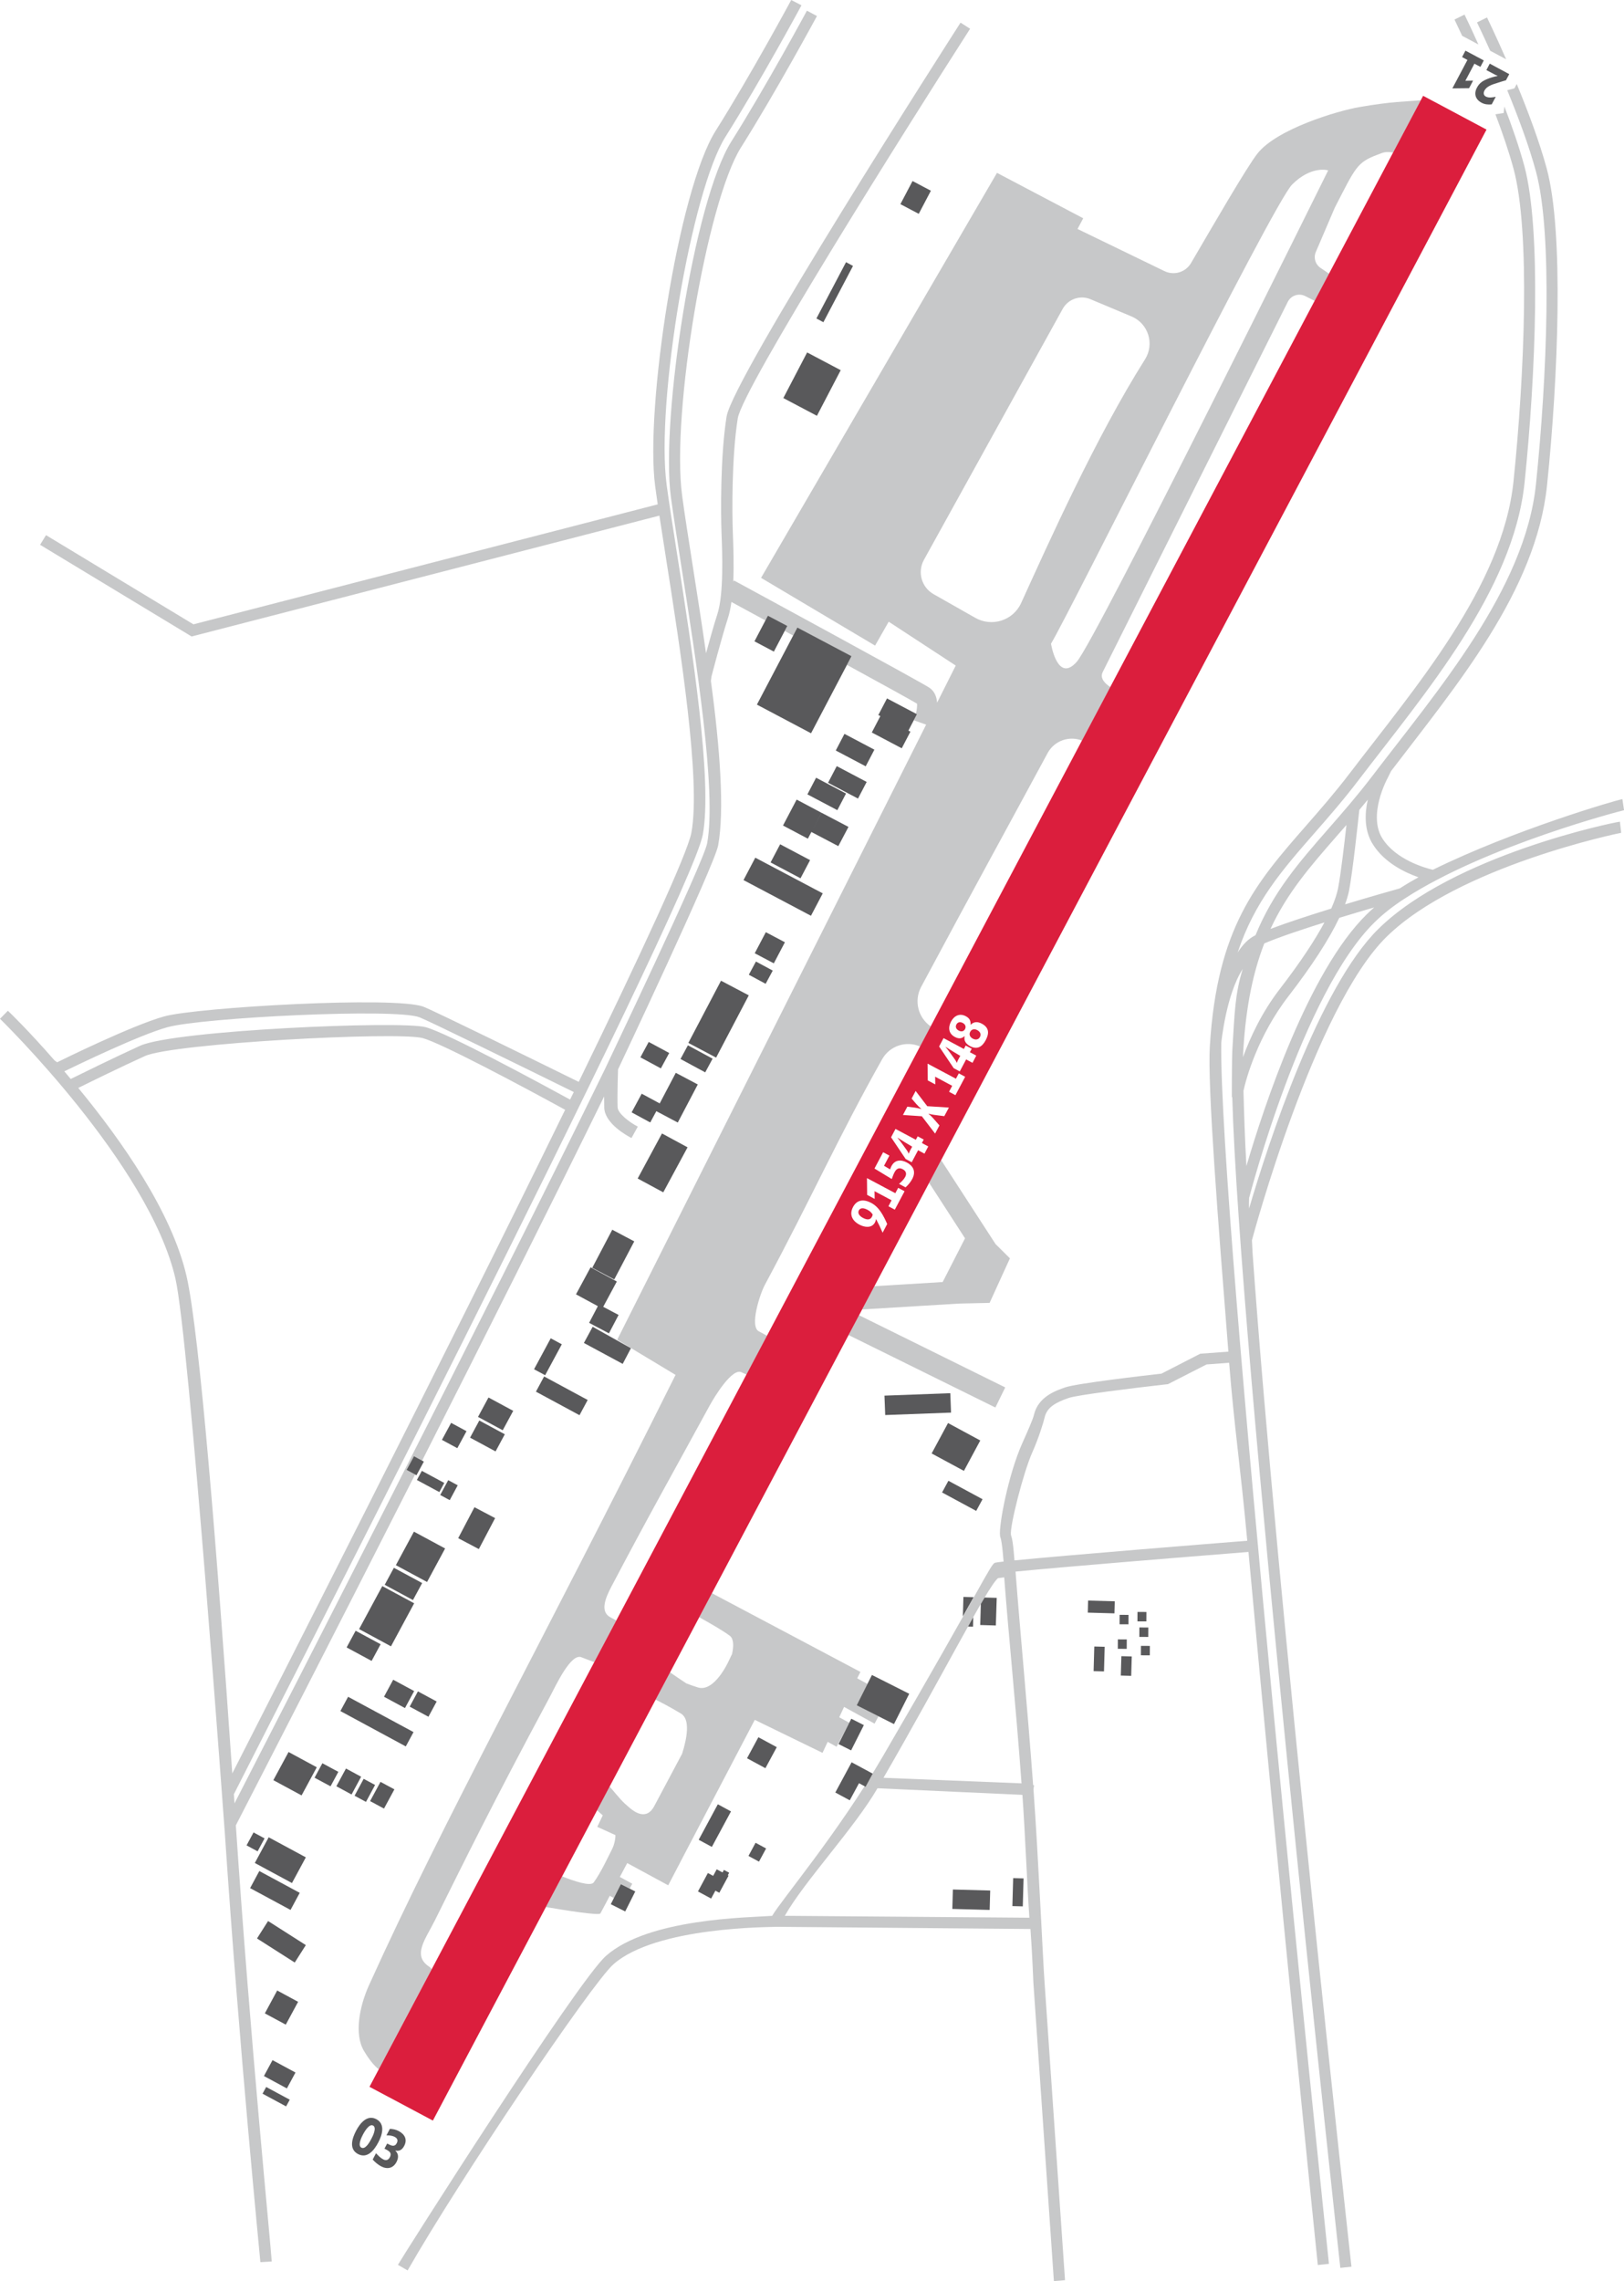 <?xml version="1.0" encoding="utf-8"?>
<!-- Generator: Adobe Illustrator 27.1.0, SVG Export Plug-In . SVG Version: 6.00 Build 0)  -->
<svg version="1.2" baseProfile="tiny" id="Layer_1" xmlns="http://www.w3.org/2000/svg" xmlns:xlink="http://www.w3.org/1999/xlink"
	 x="0px" y="0px" viewBox="0 0 351.53 493.57" overflow="visible" xml:space="preserve">
<path fill="#C7C8C9" d="M320.01,9.62c-1.73-3.86-2.96-6.39-3-6.46l-2.17,1.07c0.02,0.05,0.66,1.37,1.66,3.52L320.01,9.62z
	 M189.31,372.95l0.85-1.59l-4.72-2.38l2.33-4.62l-2.22-1.22l0.7-1.38l-32.14-17.03l-2.75,5.2c2.35,1.3,5.13,2.9,6.61,4.01
	c0.76,0.57,0.94,1.94,0.49,3.94l-0.76,1.58c0,0-3.03,6.75-6.62,5.66c-0.85-0.26-1.71-0.57-2.54-0.89c-1.07-0.7-2.32-1.56-3.5-2.38
	l-3.13,5.91c1,0.49,2.94,1.48,5.49,3.01c2.04,1.23,1.34,5.24,0.25,8.69c-2.3,4.32-5.09,9.57-6.05,11.37c-1.6,3-4.07,1.38-5.27,0.37
	c-1.71-1.44-1.99-1.84-4.37-4.65l-2.72,5.14c0.41,0.37,0.83,0.75,1.23,1.11l-1.18,2.48l3.93,1.79c-0.01,1.27-0.45,2.54-0.79,3.16
	c-0.58,1.09-2.35,4.97-3.92,7.08c-0.69,0.93-4.27-0.29-6.84-1.32l-3.51,6.64c3.98,0.68,11.52,1.89,11.8,1.39
	c0.38-0.68,2.03-3.82,2.03-3.82l0.89,0.49l1.52-3.01l1.9,0.96l0.56-1.05l-2.69-1.47l1.6-3l8.87,4.81l2.39-4.57l0.01,0.01l0.14-0.31
	l16.2-30.93l14.66,7.14l1.12-2.38l1.93,1.06l2.76-5.18l-2.19-1.2l1.05-2.24L189.31,372.95z M326.02,12.83
	c-2.31-5.28-4.1-8.96-4.14-9.05l-2.17,1.07c0.03,0.07,1.2,2.46,2.85,6.13L326.02,12.83z M298.42,200.94
	c-12.91,12.64-23.89,46.46-28.05,60.55c-0.05-0.78,0.01-2.27,0.01-2.27c0.11-0.44,11.53-44.36,27.19-59.69
	c1.86-1.83,4.05-3.52,6.45-5.08c0.05-0.01,0.08-0.02,0.09-0.02l-0.01-0.03c17.71-11.49,47.1-19.04,47.44-19.09l-0.36-2.4
	c-1.21,0.18-23.41,6.62-41.03,15.29c-1.71-0.41-7.96-2.17-10.89-6.73c-3.28-5.11,1.06-13.03,1.1-13.11l0.76-1.53
	c14.03-18.4,31.37-38.86,33.75-61.82c2.41-23.33,3.67-54.72-0.07-68.55c-1.58-5.83-4.1-12.5-6.49-18.29l-0.5,0.95l-1.56,0.4
	c2.31,5.61,4.71,12,6.22,17.59c3.67,13.55,2.39,44.56,0,67.67c-2.36,22.8-21.47,44.84-35.42,63.13c-3.29,4.31-6.46,7.93-9.53,11.44
	c-6.37,7.28-11.94,13.66-15.75,23c-1.52,0.73-2.8,2.06-3.87,3.75c3.66-11,9.63-17.83,16.57-25.77c3.1-3.54,6.3-7.2,9.63-11.57
	c14.13-18.51,33.48-40.87,35.91-64.36c2.41-23.33,3.67-54.72-0.07-68.55c-1.1-4.05-2.65-8.52-4.3-12.81l-0.16,1.41l-1.78,0.28
	c1.5,3.96,2.9,8.03,3.91,11.75c3.67,13.55,2.39,44.56,0,67.67c-2.36,22.8-21.47,44.84-35.42,63.13c-3.29,4.31-6.46,7.93-9.53,11.44
	c-10.74,12.28-19.22,21.97-20.78,47.64c-0.53,8.71,1.79,38.01,4.01,66.1l-6.09,0.45l-8.39,4.31c-3.53,0.4-18.31,2.1-20.83,2.97
	c-2.05,0.71-5.87,2.02-6.78,5.97c-0.23,0.98-1.35,3.5-2.54,6.16c-2.98,6.69-5.08,17.61-4.8,19.98c0.07,0.62,0.35,0.18,0.77,5.58
	c-0.9,0.1-1.53,0.18-1.8,0.24c-1.01,0.21-2.53,4.52-24.4,42.02c-9.64,16.52-22.06,31.17-23.89,34.4
	c-5.18,0.37-26.77,0.52-35.97,8.66c-6.24,5.52-43.7,64.51-45.04,66.85l2.1,1.21c11.25-19.69,39.79-62.03,44.54-66.23
	c9.28-8.21,34.04-8.03,35.4-8.12l54.88,0.47c0.38,5.18,0.62,11.41,0.63,11.58l4.44,64.61l2.41-0.2l-4.44-64.6
	c-0.33-4.45-1.36-27.58-2.39-41.64l0.13-0.84l-0.2-0.03c-1.31-17.75-2.84-33.43-3.81-46.21c9.76-0.97,34.96-3.02,50.42-4.25
	c6.31,68.99,14.43,148.9,15.01,154.29l2.41-0.26c-0.66-6.18-23.86-227.43-23.31-264.16c0,0,1.01-10.39,4.64-16
	c-1.67,5.43-1.74,9.37-2.23,17.3c-0.14,2.37-0.11,10.36-0.12,10.4l0.09,0.02c1.48,53.81,22.47,244.75,23.39,253.32l2.41-0.26
	c-0.19-1.8-16.1-144.75-21.41-219.43l-0.13-2.67c0.13-0.5,13.5-50.34,29.17-65.68c15.6-15.27,50.41-22.43,50.76-22.47l-0.28-2.41
	C349.13,177.96,314.61,185.08,298.42,200.94z M222.82,414.94l-52.94-0.41c4.22-7.47,15.11-19.03,20.06-27.6l31.37,1.43
	C221.88,396.23,222.41,409.41,222.82,414.94z M221.12,385.87l-29.88-1.2c12.72-21.97,22.45-41.27,24.79-43.2
	c0.27-0.04,0.73-0.1,1.34-0.17C218.32,353.92,219.83,368.28,221.12,385.87z M269.98,333.38c-8.09,0.64-38.88,3.11-50.39,4.25
	c-0.41-5.4-0.7-4.97-0.77-5.61c-0.22-1.89,2.69-13.4,4.61-17.71c1.35-3.02,2.41-6.4,2.69-7.61c0.51-2.2,2.37-3.24,5.21-4.22
	c1.86-0.64,13.51-2.09,20.9-2.92l0.58-0.06l8.36-4.27l4.89-0.36C267.18,308.99,268.53,317.48,269.98,333.38z M294.24,175.24
	c0.6-0.72,1.21-1.46,1.83-2.21c-0.68,3.01-0.82,6.69,1.16,9.76c2.5,3.9,6.85,5.99,9.81,7.03c-1.4,0.77-2.75,1.57-4.05,2.41
	c-1.53,0.43-6.33,1.78-11.84,3.45c0.4-1.09,0.7-2.11,0.88-3.03C292.81,188.53,293.95,177.93,294.24,175.24z M289.32,180.94
	c0.7-0.8,1.41-1.62,2.13-2.44c-0.48,4.29-1.24,10.77-1.81,13.68c-0.21,1.1-0.66,2.55-1.48,4.41c-4.68,1.45-9.53,3.03-13.15,4.4
	C278.66,193.14,283.67,187.4,289.32,180.94z M269.13,227.13c0.59-9.64,2.19-16.95,4.54-23c3.07-1.31,8-2.97,13.01-4.54
	c-1.91,3.58-4.94,8.29-9.69,14.45c-3.82,4.95-6.34,10.35-7.94,14.71C269.08,228.16,269.1,227.62,269.13,227.13z M269.16,236.03
	c0.56-2.59,3.07-11.84,9.76-20.5c5.08-6.58,8.79-12.31,10.98-16.93c2.71-0.83,5.33-1.61,7.56-2.26c-0.55,0.48-1.07,0.96-1.58,1.46
	c-12.65,12.38-22.28,41.56-26.08,54.51C269.46,246.52,269.27,240.26,269.16,236.03z M93,425.6c-3.87-2.43-0.92-5.96,1.12-10.05
	c6.49-13.04,12.32-24.97,24.84-48.28c1.24-2.3,4.63-9.81,6.98-8.65l2.69,1.03l4.77-9.02l-1.28-0.69c-2.35-1.26-1-4.31,0.24-6.67
	c8.08-15.37,13.19-24.36,21.21-39.07c1.1-2.01,4.96-8.35,6.98-7.26l1.03,0.48l4.45-8.4l-1.79-0.97c-2.02-1.09,0.25-8.06,1.34-10.08
	c9.99-18.58,15.98-32.13,25.37-48.78c1.64-2.92,5.21-4.07,8.22-2.75l2.3-4.35c-2.74-1.88-3.68-5.56-2.08-8.55
	c10.96-20.47,19.58-36.15,27.37-50.58c1.47-2.73,4.71-3.8,7.45-2.72l6.13-11.58c-1.22-0.8-2.3-1.93-1.64-3.26l40.05-80.08
	c0.69-1.39,2.38-1.96,3.77-1.26l2.06,1.04l3.11-5.88l-1.87-1.27c-1.11-0.75-1.53-2.18-1-3.42l4.11-9.6
	c4.47-8.65,4.74-9.77,9.21-11.44c1.34-0.5,1.61-0.75,3.43-0.49l5.99-11.31c-3.42,0.33-5.92,0.2-13.32,1.48
	c-4.77,0.82-17.86,4.74-22.05,10.05c-2.32,2.94-9.67,15.66-14.38,23.7c-1.17,1.99-3.67,2.75-5.75,1.74l-18.82-9.12l1.24-2.31
	l-18.67-9.83l-51.07,87.63l24.68,14.66l2.95-5.17l14.51,9.49l-4.03,8.02c-0.11-1.28-0.56-2.46-1.65-3.21
	c-1.73-1.19-38.17-20.97-42.32-23.22l-0.16,0.29c0.17-3.88,0.01-7.96-0.09-10.69c-0.16-4.05-0.27-16.37,1.07-24.69
	c1.05-6.53,36.66-63.06,50.29-84.29l-2.07-1.32c-2.01,3.13-49.29,76.85-50.64,85.22c-1.37,8.52-1.26,21.06-1.1,25.17
	c0.17,4.29,0.51,13.23-0.89,17.57c-0.77,2.37-1.72,5.77-2.46,8.48c-0.96-6.7-2-13.34-2.95-19.35c-0.92-5.87-1.72-10.94-2.23-14.78
	c-2.38-17.85,5.36-63.59,12.74-75.3c7.66-12.16,16.36-28.28,16.45-28.44l-2.17-1.16c-0.09,0.16-8.74,16.21-16.36,28.3
	c-8.13,12.9-15.33,60.15-13.09,76.92c0.52,3.87,1.32,8.95,2.24,14.84c3.24,20.6,7.68,48.81,5.61,60.1
	c-0.76,4.15-22.15,48.86-22.15,48.91c-26.45,54.19-68.52,136.19-80.16,158.82c-0.04-0.66-0.09-1.33-0.13-1.99
	c-0.01-0.13,98.79-192.82,101.5-207.62c2.14-11.7-2.33-40.15-5.6-60.92c-0.92-5.87-1.72-10.94-2.23-14.78
	c-2.38-17.85,5.36-63.59,12.74-75.3c7.66-12.16,16.36-28.28,16.45-28.44L171.27,0c-0.09,0.16-8.74,16.21-16.36,28.3
	c-8.13,12.9-15.33,60.15-13.09,76.92c0.16,1.19,0.35,2.51,0.55,3.91l-100.5,25.96l-31.91-19.3l-1.28,2.09l32.8,19.84l101.25-26.15
	c0.39,2.58,0.84,5.42,1.32,8.49c3.24,20.6,7.68,48.81,5.61,60.1c-0.83,4.51-10.9,26.19-24.39,53.93
	c-6.66-3.28-31.22-15.35-33.6-16.26c-6.16-2.35-49.07,0.15-56.08,2.08c-6.94,1.9-22.56,9.61-23.22,9.94l-0.55-0.39
	c-5.84-6.68-9.62-10.29-10.11-10.76L0,220.44c0.32,0.31,32.21,31.45,37.96,56.15c2.97,12.75,10.71,120.09,10.71,120.09
	c3.18,47.52,7.64,91.89,7.69,92.79l2.46-0.14c-0.21-3.65-4.64-47.72-7.77-94.37c4.62-8.97,20.64-40.11,38.8-75.91l-1.83-0.99
	l1.6-2.96l1.75,0.95c13.34-26.32,27.67-54.86,39.4-78.81c0,0.91,0.01,1.78,0.03,2.48c0.13,3.39,4.93,6.03,5.89,6.52l1.37-2.47
	c-1.73-0.89-4.32-2.83-4.37-4.17c-0.1-2.68,0.09-8.16,0.09-8.21c0,0,20.89-44.18,21.67-48.46c1.37-7.5,0.44-20.76-1.57-35.59
	l0.13-0.99c0.02-0.08,2.15-8.26,3.59-12.72c0.31-0.97,0.55-2.13,0.72-3.38c2.34,1.27,4.82,2.62,7.36,4l0.54-1.02l4.2,2.22
	l-0.56,1.07c0.61,0.33,1.22,0.67,1.84,1l0.91-1.74l11.72,6.2l-0.99,1.89c7.7,4.21,13.8,7.57,15.15,8.38
	c0.07,0.42-0.02,1.27-0.23,2.17l0.23,0.12l-0.54,1.04c-0.03,0.1-0.06,0.19-0.09,0.29l2.61,0.92L133.6,289.89l12.63,7.6
	c-30.06,60.3-50.03,95.99-66.34,132.02c-2.11,4.65-3.24,10.65-1.12,14.23c1.23,2.08,2.32,3.3,3.21,4.01l11.48-21.69L93,425.6z
	 M279.69,39.93c4.19-4.19,7.81-3.07,7.81-3.07s-50.23,101.58-54.42,106.33s-5.58-3.91-5.58-3.91
	C231.41,132.86,275.51,44.12,279.69,39.93z M202.08,128.56c-2.61-1.48-3.54-4.79-2.09-7.42l30.04-54.31
	c1.18-2.13,3.77-3.03,6.01-2.09l8.89,3.73c3.64,1.53,5.03,5.96,2.91,9.3c-10.61,16.79-20.83,39.59-26.8,52.7
	c-1.74,3.83-6.41,5.29-10.04,3.15L202.08,128.56z M13.92,231.81c2.65-1.29,16.26-7.88,22.33-9.55c7.59-2.09,49.31-4.15,54.54-2.15
	c1.98,0.76,21.86,10.49,33.41,16.18c-0.26,0.54-0.53,1.09-0.8,1.63c-6.57-3.59-26.62-14.44-31.28-15.67
	c-5.41-1.43-54.37,0.65-61.81,4.03c-5.64,2.57-12.71,6.05-15,7.18C14.86,232.91,14.39,232.35,13.92,231.81z M40.36,276.04
	c-3.23-13.86-14.04-29.27-23.42-40.64c2.69-1.33,9.17-4.51,14.41-6.89c6.12-2.78,54.66-5.35,60.15-3.89
	c3.88,1.03,20.86,10.05,30.83,15.51C95.82,294.4,58.46,367.7,50.28,383.72C47.02,336.32,43.19,288.19,40.36,276.04z M217.59,300.2
	l-31.64-15.62l-2.27,4.29l31.78,15.68L217.59,300.2z M215.5,269.19l-11.78-18.17l-2.6,4.91l7.77,12.01l-4.84,9.46l-14.77,0.9
	l-2.66,5.03l20.98-1.27l6.61-0.15l4.4-9.64L215.5,269.19z"/>
<path fill="#59595B" d="M83.12,367.13l4.54,2.45l1.99-3.68l-4.54-2.45L83.12,367.13z M126.39,290.58l8.4,4.53l1.78-3.39l-8.28-4.64
	L126.39,290.58z M63.2,407.44l3-5.56l-8.04-4.34l-3,5.56L63.2,407.44z M91.38,342.53l-6.12-3.3l-1.99,3.68l6.12,3.3L91.38,342.53z
	 M89.65,346.91l-6.9-3.72l-5.02,9.3l6.9,3.73L89.65,346.91z M91.75,316.25l-2.14-1.16l-1.6,2.96l2.14,1.16L91.75,316.25z
	 M90.24,320.23l4.86,2.62l1.07-1.98l-4.86-2.62L90.24,320.23z M57.27,397.78l-2.39-1.29l-1.51,2.8l2.39,1.29L57.27,397.78z
	 M82.39,355.77l-5.41-2.92l-1.95,3.61l5.41,2.92L82.39,355.77z M76.75,388.55l2.47,1.33l1.97-3.66l-2.47-1.33L76.75,388.55z
	 M69.78,381.52l-1.69,3.13l3.46,1.86l1.69-3.13L69.78,381.52z M64.88,409.56l-8.75-4.72l-1.99,3.7l8.75,4.72L64.88,409.56z
	 M85.37,387.17l-3.01-1.62l-2.25,4.16l3.01,1.62L85.37,387.17z M74.89,382.66l-2.08,3.84l3.29,1.78l2.07-3.84L74.89,382.66z
	 M57.13,449.2l4.97,2.68l1.86-3.44l-4.97-2.68L57.13,449.2z M56.83,453.02l5.1,2.75l0.79-1.45l-5.1-2.75L56.83,453.02z
	 M55.63,419.43l8.17,5.21l2.4-3.77l-8.17-5.21L55.63,419.43z M57.33,435.64l4.53,2.44l2.67-4.94L60,430.69L57.33,435.64z
	 M100.98,309.67l-3.33-1.8l-1.99,3.68l3.33,1.8L100.98,309.67z M175.35,186.11l-6.48-3.43l-2.07,3.93l6.48,3.43L175.35,186.11z
	 M181.25,175.3l1.88-3.6l-6.48-3.42l-1.88,3.6L181.25,175.3z M172.6,135.78l-8.76,16.68l11.72,6.2l8.76-16.68L172.6,135.78z
	 M183.66,178.92l-5.83-3.06l-2.2,4.16l5.83,3.06L183.66,178.92z M186.99,373.27l-2.72-1.38l-2.76,5.48l2.72,1.37L186.99,373.27z
	 M172.44,173.01l-2.95,5.61l5.38,2.85l2.95-5.61L172.44,173.01z M127.52,286.23l4.29,2.27l2.09-3.98l-3.33-1.76l2.95-5.48
	l-5.68-3.07l-3.16,5.85l4.73,2.56L127.52,286.23z M244.28,349.42l-1.93-0.01l-0.01,2.04l1.93,0.01L244.28,349.42z M191.61,306.18
	l14.25-0.53l-0.16-4.2l-14.25,0.53L191.61,306.18z M201.5,41.27l-3.97-2.1l-2.63,5l3.97,2.1L201.5,41.27z M195.19,161.91l1.88-3.6
	l-0.44-0.23l1.85-3.54l-6.48-3.42l-1.88,3.6l0.44,0.23l-1.85,3.54L195.19,161.91z M162.08,215.37l-6.01-3.17l-7.07,13.46l6.01,3.18
	L162.08,215.37z M144.86,227.84l-4.44-2.39l-1.8,3.33l4.43,2.39L144.86,227.84z M154.25,229.07l-5.35-2.89l-1.6,2.96l5.35,2.89
	L154.25,229.07z M187.6,169.19l-6.48-3.42l-1.88,3.6l6.48,3.42L187.6,169.19z M137.29,268.6l-4.76-2.52l-4.33,8.24l4.76,2.52
	L137.29,268.6z M182.79,158.79l-1.88,3.6l6.48,3.42l1.88-3.6L182.79,158.79z M184.64,57.54l-1.51-0.81l-6.41,12.18l1.51,0.81
	L184.64,57.54z M170.42,135.44l-4.2-2.22l-2.91,5.55l4.2,2.22L170.42,135.44z M181.98,80.1l-7.27-3.84l-5.15,9.87l7.27,3.84
	L181.98,80.1z M68.57,382.39l-6.11-3.3l-3.29,6.09l6.11,3.3L68.57,382.39z M219.14,412.43l2.25,0.06l0.17-6.05l-2.25-0.06
	L219.14,412.43z M163.37,206.26l4.13,2.18l2.4-4.56l-4.13-2.18L163.37,206.26z M212.68,324.39l-7.39-3.99l-1.37,2.53l7.39,3.99
	L212.68,324.39z M206.14,413.04l8.08,0.22l0.12-4.2l-8.08-0.22L206.14,413.04z M213.13,345.66c-0.26,0.44-0.53,0.9-0.82,1.39
	l-0.13,4.56l3.38,0.1l0.19-5.98h-0.02L213.13,345.66z M210.67,349.92c-0.36,0.64-0.74,1.32-1.13,2.02l1.08,0.03L210.67,349.92z
	 M184.34,381.31l-3.53,6.54l3.13,1.69l2-3.7l1.42,0.77l1.54-2.84l-1.42-0.77L184.34,381.31z M212.19,311.68l-6.98-3.77l-3.55,6.58
	l6.99,3.77L212.19,311.68z M160.94,190.43l14.6,7.72l2.55-4.85l-14.6-7.72L160.94,190.43z M185.44,368.98l8.07,4.07l3.3-6.56
	l-8.07-4.07L185.44,368.98z M208.54,345.53l-0.12,4.21c0.89-1.59,1.66-2.96,2.33-4.15L208.54,345.53z M320.45,14.47l0.73-1.39
	l-3.97-2.12l-0.73,1.39l1.16,0.62l-3.26,6.15l3.62-0.04l0.86-1.63l-1.67,0.03l1.96-3.7L320.45,14.47z M246.96,358.16l1.93,0.01
	l0.01-2.04l-1.93-0.01L246.96,358.16z M322.47,13.77l-0.73,1.39l1.71,0.91c0.23,0.12,0.46,0.23,0.71,0.33l-0.01,0.04
	c-0.75,0.15-1.48,0.35-2.18,0.64c-1.03,0.42-1.73,0.87-2.27,1.88c-0.7,1.32-0.34,2.55,0.98,3.26c0.73,0.39,1.4,0.43,2.21,0.37
	l0.88-1.65c-0.7,0.13-1.48,0.3-2.15-0.05c-0.52-0.28-0.55-0.81-0.3-1.29c0.51-0.97,1.73-1.32,2.71-1.63
	c0.65-0.22,1.29-0.41,1.95-0.6l0.71-1.33L322.47,13.77z M248.56,352.15l-1.93-0.01l-0.01,2.04l1.93,0.01L248.56,352.15z
	 M236.72,361.59l2.25,0.06l0.15-5.33l-2.25-0.06L236.72,361.59z M248.15,348.79l-1.93-0.01l-0.01,2.04l1.93,0.01L248.15,348.79z
	 M81.89,463.55c0.84-1.58,1.57-3.95-0.42-5.01c-1.99-1.06-3.53,0.87-4.37,2.46c-0.85,1.61-1.66,3.98,0.38,5.07
	C79.55,467.17,81.04,465.17,81.89,463.55z M78.22,464.69c-0.87-0.46,0.07-2.32,0.38-2.9c0.29-0.54,1.31-2.32,2.15-1.88
	c0.88,0.47-0.09,2.37-0.39,2.92C80.05,463.42,79.11,465.17,78.22,464.69z M235.46,348.93l5.77,0.16l0.07-2.61l-5.77-0.16
	L235.46,348.93z M242.61,362.55l2.25,0.06l0.12-4.2l-2.25-0.06L242.61,362.55z M243.9,354.73l-1.93-0.01l-0.01,2.04l1.93,0.01
	L243.9,354.73z M103.47,306.58l5.35,2.89l2.27-4.2l-5.35-2.89L103.47,306.58z M95.29,323.48l2.06,1.11l1.73-3.21l-2.06-1.11
	L95.29,323.48z M167.27,210.01l-3.64-1.96l-1.54,2.86l3.64,1.96L167.27,210.01z M85.69,338.66l6.75,3.64l3.91-7.25l-6.75-3.64
	L85.69,338.66z M99.18,332.82l4.47,2.36l3.52-6.7l-4.47-2.36L99.18,332.82z M86.33,461.12c-0.64-0.34-1.22-0.45-1.94-0.49l-0.74,1.4
	c0.61,0,1.23,0.04,1.79,0.34c0.61,0.32,0.75,0.78,0.42,1.39c-0.44,0.83-1.18,0.5-1.83,0.16l-0.22-0.12l-0.59,1.11
	c0.81,0.43,1.74,0.78,1.16,1.88c-0.32,0.6-0.84,0.76-1.43,0.44c-0.61-0.32-1.09-0.83-1.56-1.33l-0.72,1.37
	c0.53,0.58,1.12,1.09,1.81,1.46c1.32,0.7,2.61,0.46,3.34-0.92c0.45-0.85,0.52-1.75-0.24-2.45l0.02-0.03
	c0.95,0.18,1.48-0.24,1.91-1.05C88.21,462.91,87.6,461.8,86.33,461.12z M94.45,435.04l0.33,0.18l0.18-0.33l-0.33-0.18L94.45,435.04z
	 M73.68,370.23l14.16,7.65l1.67-3.1l-14.16-7.64L73.68,370.23z M90.46,365.97l-1.78,3.3l4.06,2.19l1.78-3.3L90.46,365.97z
	 M101.75,311.07l5.52,2.98l2-3.71l-5.52-2.98L101.75,311.07z M156.7,404.6l-0.3,0.55l-1.26-0.68l-0.77,1.42l-1.14-0.62l-2.15,3.99
	l2.85,1.54l0.92-1.71l0.85,0.46l2-3.7l-0.16-0.09l0.3-0.55L156.7,404.6z M151.24,398.08l2.85,1.54l4.14-7.68l-2.85-1.54
	L151.24,398.08z M162.01,401.58l2.28,1.23l1.54-2.85l-2.28-1.23L162.01,401.58z M161.7,380.44l3.98,2.15l2.46-4.55l-3.98-2.15
	L161.7,380.44z M132.21,412.02l3.12,1.57l2.18-4.33l-3.12-1.57L132.21,412.02z M121.61,290.87l-2.4-1.3l-3.61,6.7l2.4,1.29
	L121.61,290.87z M142.8,238.75l-3.9-2.1l-2.18,4.04l4.03,2.18l1.32-2.44l4.64,2.46l4.33-8.24l-4.76-2.52L142.8,238.75z
	 M116.01,301.12l9.43,5.09l1.77-3.29l-9.43-5.09L116.01,301.12z M138.03,255l5.54,2.99l5.26-9.74l-5.54-3L138.03,255z"/>
<path fill="#DB1E3D" d="M187.76,261.76c-0.58-0.31-1.46-0.59-1.85,0.14c-0.38,0.73,0.33,1.33,0.91,1.63
	c0.64,0.34,1.48,0.57,1.9-0.22c0.08-0.16,0.14-0.32,0.19-0.5C188.59,262.31,188.28,262.03,187.76,261.76z M308.05,20.73
	L79.98,451.53l13.72,7.31l228.07-430.8L308.05,20.73z M191.05,266.73c-0.42-1-0.89-1.98-1.41-2.94l-0.02,0
	c-0.05,0.25-0.11,0.5-0.23,0.72c-0.69,1.3-2.28,1.06-3.37,0.47c-1.54-0.82-2.24-2.18-1.37-3.82c0.88-1.67,2.43-1.69,3.94-0.88
	c1.76,0.94,2.67,2.82,3.45,4.56L191.05,266.73z M193.69,261.74l-1.38-0.74l0.68-1.29l-3.69-1.97l0.03,1.67l-1.63-0.87l-0.04-3.63
	l6.14,3.27l0.62-1.16l1.38,0.74L193.69,261.74z M197.46,255.11c-0.37,0.69-0.87,1.29-1.45,1.8l-1.4-0.75
	c0.49-0.44,1.01-0.91,1.33-1.51c0.37-0.7,0.17-1.29-0.53-1.66c-0.84-0.45-1.38-0.1-1.79,0.67c-0.24,0.46-0.41,0.96-0.59,1.45
	l-3.74-2.27l1.87-3.53l1.36,0.73l-1.16,2.2l1.31,0.79c0.08-0.23,0.17-0.48,0.29-0.71c0.73-1.38,2.04-1.47,3.32-0.79
	C197.79,252.34,198.27,253.58,197.46,255.11z M200.11,249.62l-1.38-0.74l-1.38,2.6l-1.31-0.7l-3.16-4.7l0.96-1.81l4.4,2.35l0.4-0.75
	l1.31,0.7l-0.4,0.75l1.38,0.74L200.11,249.62z M204.4,241.51l-2.17-0.28c-0.42-0.06-0.84-0.15-1.24-0.26l-0.01,0.02
	c0.34,0.26,0.64,0.56,0.93,0.88l1.44,1.64l-0.94,1.77l-2.87-3.75l-4.09-0.28l0.95-1.79c1.02,0.13,2.04,0.2,3.03,0.51l0.01-0.02
	c-0.8-0.66-1.44-1.46-2.11-2.25l0.87-1.64l2.51,3.29l4.69,0.3L204.4,241.51z M206.81,236.97l-1.38-0.74l0.68-1.29l-3.69-1.97
	l0.03,1.67l-1.63-0.87l-0.04-3.63l6.14,3.27l0.62-1.16l1.38,0.74L206.81,236.97z M210.51,229.97l-1.38-0.74l-1.38,2.6l-1.31-0.7
	l-3.16-4.7l0.96-1.81l4.4,2.35l0.39-0.75l1.31,0.7l-0.4,0.75l1.38,0.74L210.51,229.97z M213.37,225.06
	c-0.75,1.42-1.83,2.13-3.38,1.3c-0.86-0.46-1.41-1.13-1.18-2.16l-0.02-0.01c-0.68,0.62-1.33,0.59-2.12,0.17
	c-1.35-0.72-1.48-2.05-0.81-3.32c0.66-1.25,1.86-1.87,3.19-1.16c0.79,0.42,1.09,0.93,1.04,1.84l0.02,0.01
	c0.74-0.73,1.55-0.69,2.42-0.23C214.13,222.36,214.14,223.6,213.37,225.06z M194.27,246.19c0.35,0.42,0.69,0.84,1.01,1.29l1.07,1.49
	c0.15,0.21,0.26,0.44,0.35,0.67c0.18-0.55,0.49-1.03,0.75-1.53c-1.07-0.64-2.14-1.27-3.17-1.95L194.27,246.19z M208.4,221.34
	c-0.52-0.28-1.08-0.23-1.38,0.33c-0.29,0.55-0.01,1.05,0.5,1.32c0.52,0.28,1.08,0.23,1.37-0.32S208.91,221.61,208.4,221.34z
	 M211.54,222.89c-0.56-0.3-1.21-0.25-1.53,0.37c-0.33,0.62,0,1.18,0.57,1.48c0.56,0.3,1.21,0.26,1.54-0.36
	C212.45,223.76,212.13,223.21,211.54,222.89z M204.67,226.54c0.35,0.42,0.69,0.84,1.01,1.29l1.07,1.49
	c0.15,0.21,0.26,0.44,0.36,0.67c0.18-0.55,0.49-1.03,0.75-1.53c-1.07-0.64-2.14-1.27-3.17-1.95L204.67,226.54z"/>
</svg>
